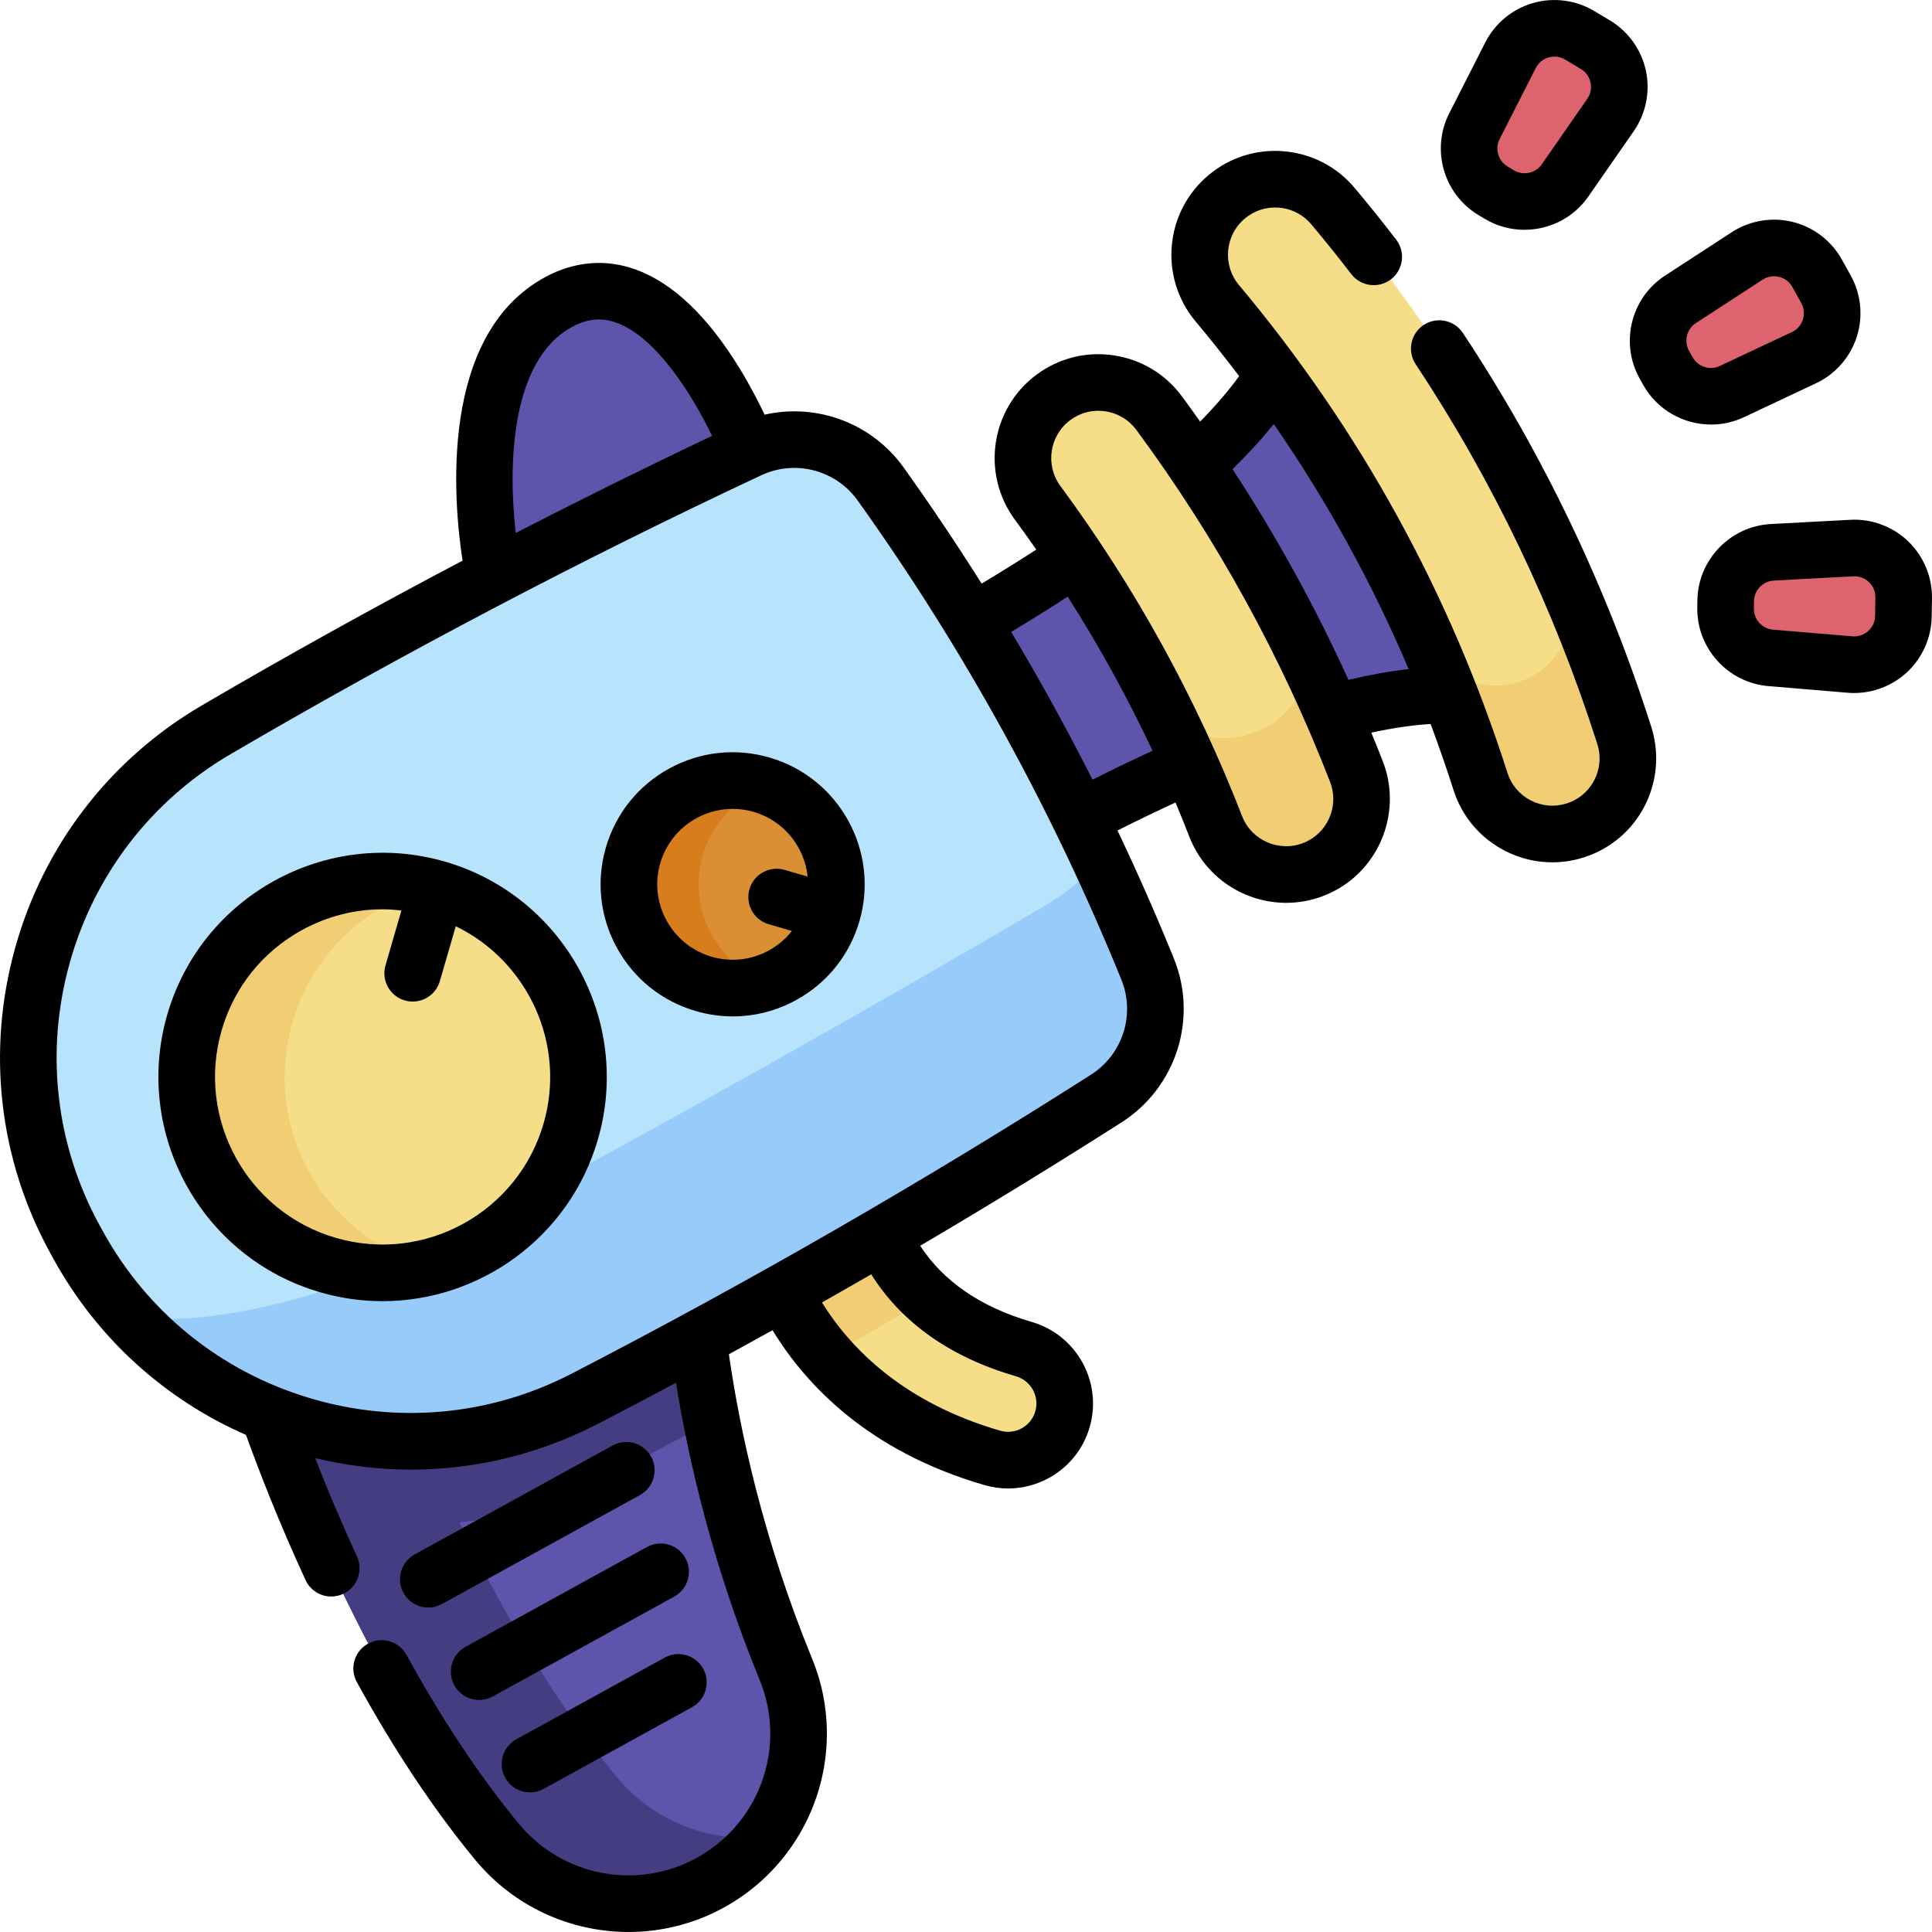 <svg id="Capa_1" enable-background="new 0 0 511.993 511.993" height="512" viewBox="0 0 511.993 511.993" width="512" xmlns="http://www.w3.org/2000/svg"><g><g><path d="m130.922 152.659s-12.232-56.619 17.051-72.592 50.538 39.109 50.538 39.109l-31.904 44.745" fill="#5e54ac"/><g fill="#dd636e"><path d="m441.995 98.322-.947-1.699c-3.34-5.993-1.469-13.549 4.282-17.291l17.688-11.511c6.336-4.123 14.838-2.018 18.518 4.585l2.353 4.222c3.68 6.603.997 14.941-5.842 18.161l-19.094 8.988c-6.208 2.922-13.618.538-16.958-5.455z"/><path d="m397.339 51.566-1.67-.998c-5.889-3.52-8.047-10.999-4.938-17.115l9.563-18.813c3.425-6.738 11.841-9.166 18.33-5.288l4.149 2.48c6.488 3.878 8.335 12.441 4.021 18.649l-12.042 17.331c-3.915 5.633-11.524 7.274-17.413 3.754z"/><path d="m457.29 161.142.03-1.945c.104-6.86 5.502-12.468 12.354-12.834l21.074-1.124c7.548-.403 13.859 5.672 13.744 13.23l-.073 4.833c-.115 7.558-6.607 13.438-14.14 12.807l-21.03-1.764c-6.837-.574-12.063-6.343-11.959-13.203z"/></g><g><path d="m211.626 459.41c0 16-8.586 31.37-23.375 39.505-19.012 10.457-42.757 5.884-56.566-10.857-23.235-28.168-40.416-63.15-51.273-89.307-5.163-12.428-8.896-22.855-11.177-29.619-1.791-5.293-2.692-8.335-2.692-8.335l113.372-41.657 2.892-1.061s-1.121 23.375 5.754 58.547c3.732 19.072 9.816 41.627 19.713 65.792 2.271 5.545 3.352 11.309 3.352 16.992z" fill="#5e54ac"/><path d="m202.236 486.931c-3.689 4.794-8.395 8.903-13.988 11.981-19.014 10.464-42.757 5.884-56.562-10.858-42.91-52.007-65.148-127.259-65.148-127.259l33.214-12.203c5.847 17.867 27.331 78.239 63.501 122.089 9.765 11.828 24.48 17.584 38.983 16.25z" fill="#453d81"/><path d="m188.561 376.627c-10.056 5.453-20.173 10.797-30.339 16.05-24.976 12.898-52.974 14.309-77.81 6.074-5.163-12.428-8.896-22.855-11.177-29.619 18.062-3.522 38.645-10.947 59.338-22.034 17.171-9.206 34.292-18.522 51.343-27.958l2.892-1.061c-.001.001-1.121 23.376 5.753 58.548z" fill="#453d81"/><path d="m403.879 189.744s-21.874-25.943-131.486 34.381l-28.379-51.567c109.612-60.324 99.399-92.685 99.399-92.685" fill="#5e54ac"/><path d="m281.56 376.117c-1.151 3.973-3.812 7.115-7.174 8.966s-7.435 2.422-11.417 1.261c-20.773-6.024-34.592-16.3-43.738-26.727-4.843-5.524-8.375-11.077-10.947-16.07-8.005-15.6-8.495-29.118-8.525-30.609l30.019-.58c.09 1.241.811 9.416 5.774 18.542 2.722 4.993 6.214 9.406 10.457 13.198 6.634 5.964 15.1 10.457 25.326 13.418 7.954 2.311 12.537 10.636 10.225 18.601z" fill="#f5de87"/><path d="m246.008 344.097c-8.876 5.243-17.801 10.417-26.777 15.52-4.843-5.524-8.375-11.077-10.947-16.07-8.005-15.6-8.495-29.118-8.525-30.609l30.019-.58c.09 1.241.811 9.416 5.774 18.542 2.721 4.991 6.213 9.404 10.456 13.197z" fill="#f1ce73"/><path d="m198.511 119.176c-48.234 22.62-95.303 47.358-141.206 74.214-46.893 27.435-63.561 87.381-37.44 135.018.309.564.619 1.128.931 1.691 26.269 47.556 85.83 65.55 134.098 40.614 47.249-24.41 93.333-50.938 138.251-79.583 11.458-7.307 16.091-21.72 10.982-34.313-18.516-45.642-42.1-88.495-70.751-128.559-7.906-11.054-22.561-14.852-34.865-9.082z" fill="#b7e4fc"/><path d="m276.418 240.314c6.412-3.769 11.67-8.182 15.108-12.438 4.429 9.521 8.63 19.168 12.594 28.944 5.115 12.593.484 27.009-10.975 34.308-44.917 28.649-91.001 55.176-138.248 79.59-41.204 21.283-90.628 11.294-120.556-21.668 22.706 2.74 56.661-5.564 90.9-23.917 50.931-27.285 101.326-55.568 151.177-84.819z" fill="#97ccfa"/><path d="m421.062 218.522c-1.124.619-2.323 1.137-3.592 1.542-10.53 3.356-21.789-2.459-25.146-12.99-14.853-46.598-38.316-89.23-69.735-126.713-7.1-8.471-5.989-21.093 2.481-28.193 8.477-7.106 21.094-5.99 28.194 2.481 34.78 41.492 60.752 88.686 77.196 140.268 2.952 9.263-1.192 19.089-9.398 23.605z" fill="#f5de87"/><path d="m414.498 152.839c6.048 13.667 11.371 27.698 15.952 42.082 2.958 9.257-1.19 19.089-9.396 23.605-1.122.618-2.319 1.14-3.585 1.539-10.535 3.354-21.795-2.454-25.149-12.989-3.798-11.924-8.159-23.584-13.078-34.971 4.698 7.705 14.195 11.513 23.168 8.642 1.274-.404 2.463-.921 3.593-1.544 8.206-4.516 12.35-14.335 9.395-23.605-.29-.925-.591-1.845-.9-2.759z" fill="#f1ce73"/><path d="m350.492 229.265c-.774.426-1.584.805-2.43 1.133-10.303 4-21.898-1.11-25.899-11.413-11.853-30.532-27.725-59.373-47.177-85.722-6.564-8.892-4.677-21.422 4.215-27.986 8.895-6.567 21.423-4.677 27.987 4.215 21.558 29.204 39.15 61.169 52.287 95.008 3.672 9.457-.333 20.004-8.983 24.765z" fill="#f5de87"/><path d="m347.193 176.08c4.447 9.305 8.548 18.79 12.282 28.419 3.674 9.457-.334 20.001-8.987 24.763-.771.425-1.581.801-2.428 1.13-10.304 4.003-21.899-1.106-25.902-11.41-3.744-9.647-7.884-19.121-12.42-28.4 6.264 4.948 14.912 6.55 22.891 3.449.988-.384 1.933-.824 2.836-1.321 6.392-3.517 10.598-9.738 11.728-16.63z" fill="#f1ce73"/><circle cx="101.391" cy="285.402" fill="#f5de87" r="51.91"/><path d="m114.391 335.666c-22.424 5.824-46.8-4.003-58.477-25.236-13.819-25.126-4.673-56.686 20.453-70.515 12.058-6.634 25.606-7.975 37.964-4.783-4.103 1.061-8.135 2.652-12.018 4.783-25.116 13.829-34.272 45.389-20.443 70.515 7.174 13.049 19.152 21.794 32.521 25.236z" fill="#f1ce73"/><circle cx="194.16" cy="234.347" fill="#da8f35" r="27.486"/><path d="m203.401 260.248c-12.488 4.463-26.717-.65-33.321-12.648-7.315-13.299-2.472-30.009 10.827-37.324 7.174-3.952 15.34-4.363 22.484-1.801-1.361.481-2.692 1.081-4.003 1.801-13.299 7.315-18.151 24.025-10.837 37.324 3.373 6.134 8.746 10.466 14.85 12.648z" fill="#d77d1d"/></g></g><g><path d="m434.497 100.274.946 1.698c3.731 6.695 10.755 10.536 18.007 10.535 2.929 0 5.896-.626 8.697-1.945l19.094-8.987c5.133-2.416 9.073-6.899 10.811-12.3s1.15-11.341-1.611-16.297l-2.353-4.223c-2.762-4.956-7.505-8.581-13.012-9.944-5.512-1.364-11.394-.371-16.149 2.724l-17.688 11.511c-9.018 5.868-11.98 17.828-6.742 27.228zm14.924-14.656 17.688-11.511c.915-.596 1.952-.902 3.011-.902.449 0 .902.055 1.352.167 1.509.374 2.757 1.328 3.514 2.685l2.353 4.223c.758 1.358.912 2.922.436 4.402s-1.513 2.66-2.92 3.322l-19.094 8.987c-2.628 1.24-5.798.219-7.212-2.32-.001 0-.001 0-.001-.001l-.946-1.698c-1.417-2.539-.618-5.769 1.819-7.354z"/><path d="m391.821 57.006 1.67.998c3.274 1.958 6.902 2.895 10.495 2.895 6.539 0 12.962-3.104 16.925-8.807l12.043-17.331c3.237-4.659 4.408-10.512 3.212-16.058-1.195-5.546-4.675-10.396-9.544-13.308l-4.15-2.48c-4.869-2.912-10.79-3.679-16.24-2.106-5.451 1.573-10.052 5.376-12.622 10.433l-9.563 18.813c-4.876 9.591-1.461 21.429 7.774 26.951zm5.596-20.155 9.563-18.813c.705-1.386 1.915-2.387 3.409-2.818.514-.148 1.035-.221 1.553-.221.986 0 1.958.267 2.833.79l4.15 2.48c1.334.798 2.25 2.074 2.577 3.595.328 1.52.021 3.06-.867 4.336l-12.043 17.331c-1.658 2.387-4.909 3.09-7.406 1.597l-1.669-.998c-2.494-1.491-3.416-4.688-2.1-7.279z"/><path d="m505.695 143.465c-4.088-3.935-9.683-6.02-15.348-5.716l-21.073 1.125c-10.746.573-19.291 9.45-19.453 20.206l-.03 1.945v.003c-.162 10.759 8.109 19.891 18.831 20.79l21.029 1.764c.567.048 1.135.071 1.701.071 5.073 0 10.03-1.892 13.812-5.318 4.205-3.809 6.666-9.247 6.752-14.919l.073-4.833c.088-5.673-2.207-11.183-6.294-15.118zm-8.776 19.723c-.023 1.554-.671 2.985-1.823 4.029s-2.646 1.545-4.19 1.417l-21.029-1.764c-2.896-.243-5.129-2.708-5.087-5.612l.03-1.949c.044-2.906 2.352-5.303 5.254-5.458l21.073-1.125c1.552-.083 3.025.465 4.146 1.544 1.12 1.078 1.724 2.528 1.7 4.083z"/><path d="m387.672 88.239c-2.288-3.455-6.94-4.4-10.395-2.113-3.454 2.287-4.399 6.94-2.113 10.394 20.539 31.019 36.738 64.892 48.147 100.676 1.812 5.685-.655 11.888-5.887 14.762-.701.388-1.444.707-2.236.957-3.188 1.016-6.576.731-9.546-.803-2.965-1.533-5.155-4.13-6.169-7.321-15.165-47.545-39.1-91.031-71.138-129.249-4.432-5.287-3.736-13.193 1.55-17.625 2.564-2.15 5.811-3.177 9.141-2.879 3.329.293 6.346 1.867 8.496 4.432 3.604 4.296 7.164 8.728 10.579 13.17 2.524 3.283 7.233 3.901 10.518 1.375 3.283-2.524 3.899-7.233 1.375-10.517-3.545-4.611-7.239-9.21-10.979-13.667-4.722-5.632-11.353-9.09-18.672-9.735-7.316-.647-14.459 1.601-20.095 6.326-11.624 9.745-13.153 27.13-3.409 38.756 3.979 4.746 7.822 9.581 11.539 14.494-2.786 3.857-6.228 7.879-10.339 12.043-1.586-2.239-3.187-4.469-4.817-6.677-4.365-5.913-10.771-9.771-18.036-10.866-7.27-1.096-14.525.707-20.439 5.072-12.205 9.01-14.805 26.27-5.795 38.475 1.93 2.615 3.814 5.26 5.672 7.924-4.592 2.974-9.438 5.988-14.489 9.016-6.584-10.453-13.473-20.714-20.659-30.762-8.475-11.849-23.106-17.129-36.86-14.011-1.598-3.369-3.823-7.703-6.618-12.267-8.439-13.779-17.659-22.577-27.403-26.151-8.024-2.942-16.397-2.246-24.214 2.018-28.134 15.346-24.226 59.292-21.802 75.093-23.358 12.295-46.432 25.101-69.061 38.34-24.379 14.263-41.973 37.134-49.54 64.401-7.571 27.281-4.265 55.939 9.31 80.696l.943 1.713c11.537 20.887 29.354 37.068 50.952 46.53 3.48 9.622 8.785 23.289 15.785 38.466 1.266 2.744 3.979 4.36 6.815 4.36 1.051 0 2.119-.222 3.137-.691 3.761-1.735 5.404-6.19 3.669-9.952-4.386-9.51-8.083-18.405-11.063-26.031 8.387 2.021 16.89 3.043 25.36 3.043 17.042 0 33.942-4.063 49.451-12.075 6.947-3.589 13.881-7.238 20.802-10.933 3.304 20.51 9.725 48.358 22.2 78.82 1.851 4.518 2.79 9.278 2.79 14.146 0 13.699-7.471 26.32-19.493 32.938-15.822 8.699-35.656 4.887-47.162-9.061-10.312-12.498-20.325-27.552-29.76-44.745-1.993-3.631-6.551-4.958-10.184-2.967-3.631 1.993-4.959 6.552-2.967 10.184 9.887 18.015 20.431 33.854 31.34 47.075 10.295 12.479 25.359 19.153 40.675 19.152 8.617 0 17.317-2.114 25.286-6.495 16.817-9.256 27.264-26.913 27.264-46.08 0-6.829-1.315-13.502-3.91-19.833-13.048-31.86-19.179-60.711-22.06-80.694 3.864-2.108 7.72-4.235 11.571-6.373 9.032 14.814 25.719 32.213 56.151 41.039 2.078.603 4.194.901 6.3.901 3.742 0 7.446-.944 10.816-2.799 5.271-2.901 9.096-7.677 10.771-13.449 3.457-11.919-3.429-24.429-15.348-27.886-13.459-3.903-23.375-10.683-29.567-20.183 17.999-10.6 35.802-21.505 53.325-32.68 14.515-9.256 20.36-27.532 13.899-43.456-4.644-11.447-9.626-22.757-14.934-33.912 5.256-2.644 10.395-5.126 15.37-7.417 1.256 2.994 2.483 6.002 3.659 9.031 4.224 10.881 14.652 17.556 25.679 17.556 3.305 0 6.664-.6 9.925-1.866 1.144-.444 2.265-.967 3.333-1.555 12.013-6.612 17.327-21.25 12.358-34.05-.992-2.556-2.018-5.098-3.06-7.633 5.731-1.248 10.968-2.003 15.708-2.294 2.159 5.762 4.186 11.588 6.066 17.482 2.226 7.005 7.047 12.721 13.574 16.095 3.965 2.05 8.271 3.087 12.604 3.086 2.804 0 5.62-.434 8.361-1.309 1.721-.542 3.393-1.259 4.949-2.121 11.477-6.305 16.917-19.952 12.935-32.452-11.83-37.104-28.629-72.23-49.931-104.402zm-236.108-1.588c4.076-2.223 7.843-2.575 11.852-1.108 10.776 3.942 20.283 19.602 25.292 29.969-17.437 8.267-34.799 16.854-52.026 25.726-2.031-17.647-1.497-45.653 14.882-54.587zm117.677 278.072c3.976 1.153 6.272 5.326 5.119 9.301-.558 1.923-1.835 3.517-3.598 4.486-1.754.967-3.78 1.19-5.704.633-25.557-7.412-39.594-21.69-47.235-33.976 4.361-2.47 8.711-4.958 13.052-7.466 8.137 12.903 21.018 21.99 38.366 27.022zm19.871-79.917c-44.519 28.391-90.835 55.052-137.661 79.244-21.606 11.163-46.354 13.422-69.684 6.363-23.334-7.062-42.656-22.667-54.408-43.942l-.918-1.668c-11.685-21.31-14.529-45.982-8.009-69.474 6.518-23.486 21.668-43.184 42.661-55.465 45.495-26.617 92.8-51.479 140.603-73.897 9.035-4.237 19.791-1.438 25.579 6.654 28.176 39.399 51.694 82.133 69.901 127.016 3.741 9.218.349 19.803-8.064 25.169zm.411-78.182c-6.722-13.306-13.914-26.374-21.558-39.172 5.221-3.132 10.233-6.252 14.988-9.335 8.361 13.116 15.869 26.759 22.476 40.84-5.153 2.37-10.47 4.935-15.906 7.667zm57.352 16.07s0 .001 0 0c-.488.269-1.002.508-1.527.712-6.429 2.496-13.696-.703-16.193-7.136-12.094-31.152-28.289-60.579-48.134-87.462-4.098-5.551-2.916-13.401 2.636-17.499 2.176-1.606 4.751-2.45 7.405-2.45.627 0 1.259.047 1.89.143 3.305.498 6.218 2.253 8.203 4.942 21.163 28.669 38.433 60.049 51.329 93.268 2.26 5.824-.151 12.479-5.609 15.482zm10.474-42.532c-8.803-19.366-19.076-38.034-30.726-55.834 4.153-4.058 7.808-8.05 10.939-11.952 14.105 20.396 26.046 42.094 35.734 64.931-4.957.557-10.293 1.519-15.947 2.855z"/><path d="m117.94 228.344c-31.465-9.125-64.482 9.047-73.607 40.509s9.047 64.482 40.509 73.607c5.508 1.597 11.058 2.358 16.524 2.358 25.761 0 49.555-16.913 57.083-42.867 9.125-31.462-9.047-64.482-40.509-73.607zm26.102 69.428c-6.821 23.52-31.505 37.103-55.022 30.282-23.518-6.821-37.102-31.504-30.281-55.022 3.304-11.393 10.847-20.817 21.24-26.536 6.652-3.661 13.961-5.523 21.349-5.523 1.681 0 3.366.123 5.049.316l-4.218 14.54c-1.154 3.978 1.136 8.139 5.114 9.292.698.203 1.401.299 2.093.299 3.252 0 6.248-2.132 7.2-5.413l4.219-14.547c19.102 9.264 29.366 31.25 23.257 52.312z"/><path d="m203.906 200.746c-8.976-2.603-18.427-1.555-26.614 2.951-8.188 4.505-14.13 11.93-16.733 20.905s-1.555 18.427 2.951 26.614c4.505 8.187 11.93 14.129 20.905 16.732 3.231.937 6.522 1.401 9.795 1.401 5.819 0 11.579-1.467 16.819-4.351 8.187-4.505 14.13-11.93 16.733-20.905 5.373-18.528-5.329-37.973-23.856-43.347zm-.11 51.11c-4.676 2.574-10.076 3.173-15.204 1.686-10.584-3.07-16.698-14.178-13.628-24.762 2.533-8.732 10.536-14.421 19.204-14.421 1.838 0 3.707.256 5.559.793 8.036 2.331 13.483 9.298 14.302 17.149l-6.125-1.777c-3.978-1.156-8.138 1.136-9.292 5.114-1.154 3.979 1.136 8.139 5.114 9.292l6.141 1.781c-1.636 2.08-3.684 3.832-6.071 5.145z"/><path d="m162.357 383.061-52.474 28.879c-3.629 1.997-4.952 6.558-2.955 10.187 1.366 2.482 3.931 3.885 6.578 3.885 1.222 0 2.463-.3 3.609-.931l52.474-28.879c3.629-1.997 4.952-6.558 2.955-10.187-1.997-3.628-6.555-4.951-10.187-2.954z"/><path d="m171.451 409.961-48.09 26.466c-3.629 1.997-4.952 6.558-2.955 10.187 1.366 2.482 3.931 3.885 6.578 3.885 1.222 0 2.463-.3 3.609-.931l48.09-26.466c3.629-1.997 4.952-6.558 2.955-10.187-1.997-3.627-6.558-4.951-10.187-2.954z"/><path d="m176.161 439.274-39.324 21.642c-3.629 1.997-4.952 6.558-2.955 10.187 1.366 2.482 3.931 3.885 6.578 3.885 1.222 0 2.462-.3 3.609-.931l39.324-21.642c3.629-1.997 4.952-6.558 2.955-10.187-1.996-3.627-6.556-4.952-10.187-2.954z"/></g></g></svg>